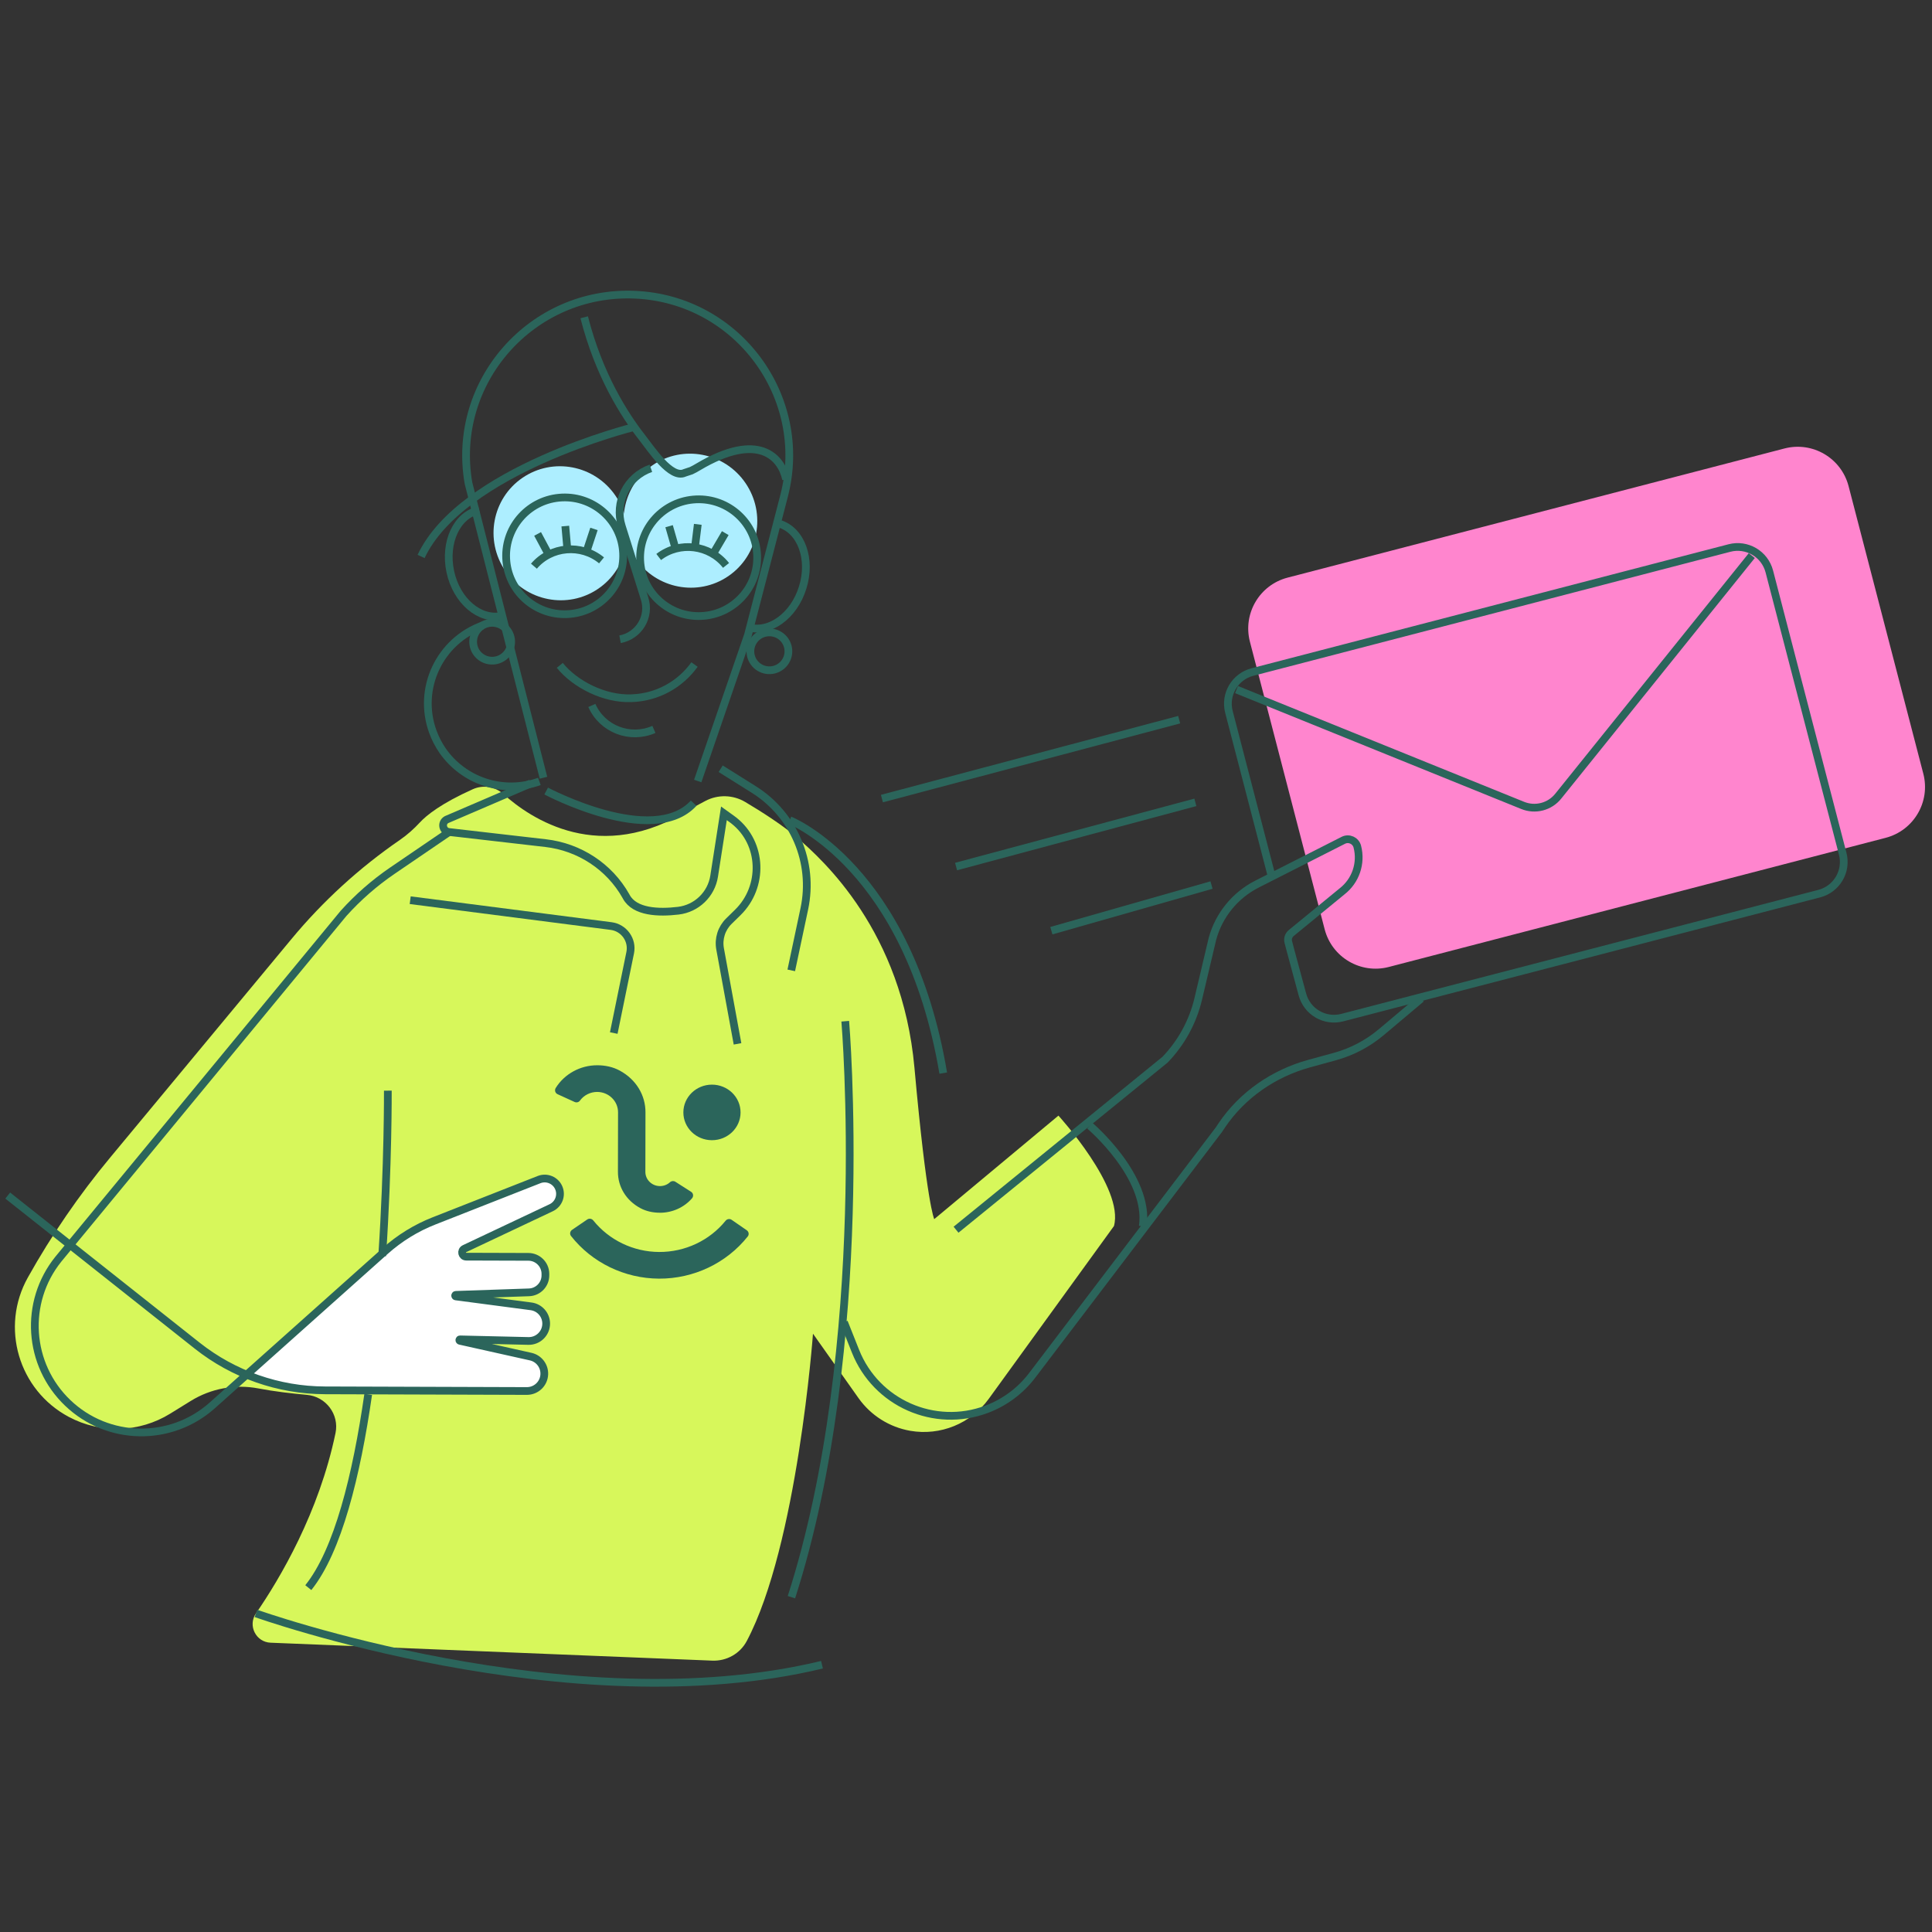 <svg width="500" height="500" viewBox="0 0 500 500" fill="none" xmlns="http://www.w3.org/2000/svg">
<rect x="0" y="0" width="500" height="500" fill="#333333" stroke="none"/>
<g clip-path="url(#clip0_915_4155)">
<path d="M130.27 205.5C137.3 211.85 155.37 224.1 178.63 209.4C178.84 209.27 179.05 209.14 179.27 209.03L182.54 207.29C185.78 205.57 189.68 205.67 192.84 207.54C196.94 209.97 202.58 213.55 206.38 216.85C212.96 222.58 233.47 240.96 236.66 276.35C239.85 311.74 241.78 315.51 241.78 315.51L273.92 288.72C273.92 288.72 291 307.4 288.29 317.3L255.88 362.03C251.24 368.43 243.36 371.64 235.57 370.29C230.17 369.35 225.36 366.31 222.19 361.84L210.4 345.16C210.4 345.16 206.4 399.91 193.26 424.7C191.53 427.97 188.04 429.92 184.34 429.77L70.03 425.13C66.22 424.98 64.08 420.69 66.24 417.55C72.51 408.44 82.55 391.45 86.83 370.88C87.84 366.05 84.35 361.43 79.43 360.99C75.54 360.64 70.95 360.11 66.89 359.33C60.85 358.17 54.6 359.33 49.37 362.56L44.05 365.85C36.08 370.78 26.09 371.1 17.82 366.7C4.79 359.76 -4.05312e-05 343.47 7.22 330.59C13.35 319.63 20.47 309.26 28.49 299.6L75.43 243.02C83.56 233.21 93.01 224.58 103.51 217.36C105.39 216.06 107.1 214.54 108.65 212.86C110.35 211.02 114.13 207.95 122.36 204.25C125.01 203.06 128.11 203.55 130.27 205.5Z" fill="#D7F75B"/>
<path d="M66.31 356.05C71.93 358.03 77.88 359.07 83.92 359.09L136.18 359.26C138.6 359.26 140.59 357.37 140.69 354.95C140.78 352.77 139.3 350.84 137.17 350.36L118.85 346.27C118.63 346.22 118.67 345.89 118.9 345.9L136.58 346.31C139.13 346.37 141.22 344.3 141.18 341.74C141.14 339.51 139.48 337.64 137.27 337.35L117.79 334.78C117.55 334.75 117.56 334.39 117.81 334.38L136.73 333.73C139.13 333.65 141.02 331.66 140.98 329.26V328.88C140.94 326.48 138.98 324.55 136.58 324.54L120.5 324.49C119.35 324.49 119 322.92 120.04 322.43L142.48 311.83C144.4 310.92 145.27 308.67 144.45 306.71C143.62 304.72 141.34 303.76 139.34 304.55L112.17 315.23C107.53 317.05 103.25 319.69 99.53 323.01L65.37 353.51C64.38 354.39 64.99 356.03 66.31 356.05Z" fill="white"/>
<path d="M461.816 116.066L333.229 149.489C325.954 151.38 321.589 158.81 323.48 166.085L342.823 240.502C344.714 247.777 352.144 252.142 359.419 250.251L488.006 216.828C495.281 214.937 499.646 207.507 497.755 200.232L478.412 125.815C476.521 118.54 469.091 114.175 461.816 116.066Z" fill="#FF85CE"/>
<path d="M367.8 258.43L357.48 267.12C353.97 270.07 349.87 272.23 345.45 273.44L338.81 275.26C329.65 277.78 321.55 283.34 316.22 291.2C315.97 291.57 315.72 291.94 315.48 292.32L267.13 355.94C264.11 359.92 260.02 362.96 255.34 364.72C241.83 369.79 226.75 363.11 221.41 349.71L218.42 342.19" stroke="#2B655B" stroke-width="2" stroke-miterlimit="10"/>
<path d="M328.99 226.34L318.05 184.25C316.87 179.72 319.59 175.1 324.12 173.92L447.57 141.83C452.1 140.65 456.72 143.37 457.9 147.9L476.89 220.94C478.07 225.47 475.35 230.09 470.82 231.27L347.37 263.36C342.84 264.54 338.22 261.82 337.04 257.29L333.92 245.74L333.41 243.79C333.19 242.93 333.48 242.03 334.17 241.47L347.32 230.69C350.84 227.96 352.39 223.4 351.27 219.1C350.86 217.53 349.1 216.73 347.65 217.47L325.32 228.8C319.63 231.69 315.44 236.84 313.77 243L310.11 258.49C308.71 264.42 305.74 269.86 301.51 274.25L247.42 318.25" stroke="#2B655B" stroke-width="2" stroke-miterlimit="10"/>
<path d="M320.01 178.46L394.02 208.42C397.31 209.78 401.1 208.8 403.31 206L453.36 143.79" stroke="#2B655B" stroke-width="2" stroke-miterlimit="10"/>
<path d="M305.17 186.25L228.24 206.67" stroke="#2B655B" stroke-width="2" stroke-miterlimit="10"/>
<path d="M309.36 207.65L247.43 224.26" stroke="#2B655B" stroke-width="2" stroke-miterlimit="10"/>
<path d="M313.54 229.05L272.09 240.86" stroke="#2B655B" stroke-width="2" stroke-miterlimit="10"/>
<path d="M137.37 202.75L115.56 212.12C114.1 212.93 114.54 215.13 116.2 215.32L141.21 218.2C149.92 219.2 157.69 224.26 161.99 231.91C162.03 231.98 162.07 232.06 162.11 232.13C164.29 236.06 170.38 236.3 175.54 235.69C180.29 235.12 184.09 231.46 184.82 226.74L187.35 210.49L189.33 211.91C189.54 212.06 189.74 212.21 189.94 212.37C197.4 218.26 197.72 229.5 190.93 236.15L188.64 238.39C186.74 240.25 185.88 242.94 186.36 245.56L190.87 270.15" stroke="#2B655B" stroke-width="2" stroke-miterlimit="10"/>
<path d="M106.16 232.97L158.15 239.66C161.49 240.09 163.77 243.27 163.09 246.57L158.84 267.35" stroke="#2B655B" stroke-width="2" stroke-miterlimit="10"/>
<path d="M191.655 287.909C191.664 283.938 188.357 280.712 184.27 280.703C180.183 280.695 176.864 283.907 176.855 287.878C176.847 291.849 180.153 295.075 184.24 295.083C188.327 295.092 191.647 291.88 191.655 287.909Z" fill="#2B655B"/>
<path d="M170.53 330.91C161.61 330.86 153.19 326.76 147.78 319.88C147.38 319.38 147.52 318.64 148.05 318.28L151.98 315.6C152.49 315.26 153.16 315.38 153.54 315.85C157.63 320.94 163.91 323.98 170.57 324.01C177.28 324.05 183.63 321.05 187.78 315.93C188.16 315.46 188.85 315.34 189.35 315.69L193.26 318.39C193.79 318.76 193.92 319.49 193.52 319.99C188.03 326.9 179.52 330.96 170.53 330.91Z" fill="#2B655B"/>
<path d="M170.77 313.85H170.75C169.01 313.85 167.27 313.49 165.74 312.67C162.02 310.68 159.9 307.12 159.92 303.24L159.95 287.88C159.95 286.47 159.4 285.15 158.38 284.15C157.36 283.15 156 282.6 154.55 282.59C152.76 282.59 151.09 283.45 150.08 284.85C149.77 285.28 149.17 285.41 148.69 285.18L144.3 283.18C143.67 282.89 143.46 282.13 143.83 281.55C146.08 277.94 150.17 275.68 154.57 275.69H154.58C156.6 275.69 158.63 276.11 160.39 277.07C164.64 279.37 167.07 283.45 167.05 287.9L167.02 303.27C167.02 304.26 167.41 305.18 168.12 305.87C168.83 306.57 169.78 306.95 170.79 306.96C171.77 306.96 172.7 306.6 173.39 305.96C173.77 305.61 174.35 305.56 174.79 305.84L178.86 308.44C179.45 308.82 179.54 309.6 179.09 310.13C177.03 312.49 174.01 313.86 170.78 313.86L170.77 313.85Z" fill="#2B655B"/>
<path d="M154.823 152.362C162.696 146.988 164.691 136.204 159.279 128.277C153.867 120.349 143.098 118.28 135.225 123.654C127.352 129.029 125.357 139.812 130.769 147.74C136.181 155.667 146.95 157.737 154.823 152.362Z" fill="#ADEEFF"/>
<path d="M188.483 149.106C196.356 143.732 198.351 132.948 192.939 125.021C187.528 117.093 176.758 115.023 168.885 120.398C161.012 125.772 159.017 136.556 164.429 144.484C169.841 152.411 180.611 154.481 188.483 149.106Z" fill="#ADEEFF"/>
<path d="M140.65 201.28L121.24 125.02C116.69 98.79 137.69 75.1 164.36 76.27C190.84 77.44 209.54 102.7 202.93 128.3L193.58 164.34L180.57 202.13" stroke="#2B655B" stroke-width="2" stroke-miterlimit="10"/>
<path d="M127.58 170.981C130.295 170.864 132.401 168.578 132.284 165.874C132.168 163.17 129.873 161.073 127.158 161.191C124.443 161.308 122.337 163.594 122.454 166.298C122.57 169.002 124.865 171.099 127.58 170.981Z" stroke="#2B655B" stroke-width="2" stroke-miterlimit="10"/>
<path d="M199.33 173.457C202.045 173.34 204.151 171.053 204.034 168.35C203.918 165.646 201.622 163.549 198.908 163.666C196.193 163.783 194.087 166.07 194.203 168.774C194.32 171.477 196.615 173.574 199.33 173.457Z" stroke="#2B655B" stroke-width="2" stroke-miterlimit="10"/>
<path d="M193.36 162.3C198.96 164.05 205.43 159.51 207.72 152.09C210.05 144.74 207.38 137.32 201.78 135.57" stroke="#2B655B" stroke-width="2" stroke-miterlimit="10"/>
<path d="M203.44 124.05C202.27 118.46 196.46 111.46 180.68 120.84C180.1 121.19 179.51 121.52 178.89 121.81L177.2 122.37C173.65 124.06 168.54 116.23 166.12 113.15C161.67 107.47 155 97.08 151.19 82.11" stroke="#2B655B" stroke-width="2" stroke-miterlimit="10"/>
<path d="M179.74 171.98C176.06 177.11 170.13 180.51 163.34 180.7C156.49 180.95 148.93 177.19 144.87 172.2" stroke="#2B655B" stroke-width="2" stroke-miterlimit="10"/>
<path d="M160.47 165.44C165.35 164.53 168.34 159.58 166.8 154.85L160.92 136.18C158.95 130 162.28 123.34 168.45 121.19" stroke="#2B655B" stroke-width="2" stroke-miterlimit="10"/>
<path d="M138.18 146.53C142.6 141.35 150.4 140.67 155.68 145.02" stroke="#2B655B" stroke-width="2" stroke-miterlimit="10"/>
<path d="M151.85 142.55L153.72 136.89" stroke="#2B655B" stroke-width="2" stroke-miterlimit="10"/>
<path d="M141.93 143.41L139.13 138.18" stroke="#2B655B" stroke-width="2" stroke-miterlimit="10"/>
<path d="M146.3 136.15L146.86 142.48" stroke="#2B655B" stroke-width="2" stroke-miterlimit="10"/>
<path d="M170.47 144.15C175.88 140 183.65 140.97 187.9 146.33" stroke="#2B655B" stroke-width="2" stroke-miterlimit="10"/>
<path d="M184.67 143.12L187.7 137.97" stroke="#2B655B" stroke-width="2" stroke-miterlimit="10"/>
<path d="M174.8 141.89L173.16 136.18" stroke="#2B655B" stroke-width="2" stroke-miterlimit="10"/>
<path d="M180.59 135.7L179.81 142" stroke="#2B655B" stroke-width="2" stroke-miterlimit="10"/>
<path d="M129.91 159.39C124.13 160.62 118.15 155.5 116.54 147.95C114.93 140.4 118.2 133.26 123.99 132.03" stroke="#2B655B" stroke-width="2" stroke-miterlimit="10"/>
<path d="M163.88 110.57C163.88 110.57 119.48 121.66 108.98 144.01" stroke="#2B655B" stroke-width="2" stroke-miterlimit="10"/>
<path d="M146.788 158.942C155.148 158.578 161.63 151.525 161.268 143.188C160.905 134.851 153.835 128.387 145.476 128.75C137.116 129.114 130.634 136.167 130.996 144.504C131.359 152.841 138.429 159.305 146.788 158.942Z" stroke="#2B655B" stroke-width="2" stroke-miterlimit="10"/>
<path d="M181.467 159.425C189.826 159.061 196.308 152.008 195.946 143.671C195.583 135.334 188.513 128.87 180.154 129.233C171.794 129.597 165.312 136.65 165.674 144.987C166.037 153.324 173.107 159.788 181.467 159.425Z" stroke="#2B655B" stroke-width="2" stroke-miterlimit="10"/>
<path d="M124.93 161.85C113.75 165.89 107.96 178.2 112.01 189.35C112.66 191.13 113.51 192.77 114.54 194.26C119.97 202.09 130.19 205.62 139.59 202.23" stroke="#2B655B" stroke-width="2" stroke-miterlimit="10"/>
<path d="M169.23 188.77C163.08 191.48 155.88 188.7 153.17 182.57" stroke="#2B655B" stroke-width="2" stroke-miterlimit="10"/>
<path d="M141.35 204.72C141.35 204.72 168.94 219.4 179.52 207.86" stroke="#2B655B" stroke-width="2" stroke-miterlimit="10"/>
<path d="M2 309.41L51.03 348.25C60.44 355.7 72.08 359.78 84.09 359.82L136.35 359.99C138.77 359.99 140.76 358.1 140.86 355.68C140.95 353.5 139.47 351.57 137.34 351.09L119.02 347C118.8 346.95 118.84 346.62 119.07 346.63L136.75 347.04C139.3 347.1 141.39 345.03 141.35 342.47C141.31 340.24 139.65 338.37 137.44 338.08L117.96 335.51C117.72 335.48 117.73 335.12 117.98 335.11L136.9 334.46C139.3 334.38 141.19 332.39 141.15 329.99V329.61C141.11 327.21 139.15 325.28 136.75 325.27L120.67 325.22C119.52 325.22 119.17 323.65 120.21 323.16L142.65 312.56C144.57 311.65 145.44 309.4 144.62 307.44C143.79 305.45 141.51 304.49 139.51 305.28L112.34 315.96C107.7 317.78 103.42 320.42 99.7 323.74L54.94 363.71C44.21 373.29 27.92 373.01 17.53 363.07C7.19 353.18 6.13 337.03 15.09 325.88L88.89 236.4C92.65 232.22 96.89 228.51 101.53 225.34L116.21 215.33" stroke="#2B655B" stroke-width="2" stroke-miterlimit="10"/>
<path d="M204.4 212.28C204.4 212.28 235.12 224.4 244.11 277.72" stroke="#2B655B" stroke-width="2" stroke-miterlimit="10"/>
<path d="M186.51 198.95L195.08 204.32C205.48 210.85 210.71 223.17 208.16 235.19L204.78 251.13" stroke="#2B655B" stroke-width="2" stroke-miterlimit="10"/>
<path d="M218.75 264.29C218.75 264.29 225.85 347.89 204.82 413.35" stroke="#2B655B" stroke-width="2" stroke-miterlimit="10"/>
<path d="M282.01 291.3C282.01 291.3 297.58 304.46 295.76 317.37" stroke="#2B655B" stroke-width="2" stroke-miterlimit="10"/>
<path d="M95.29 360.86C92.27 381.84 87.46 401.33 79.79 410.88" stroke="#2B655B" stroke-width="2" stroke-miterlimit="10"/>
<path d="M100.37 282.26C100.37 282.26 100.48 301.29 98.91 325.04" stroke="#2B655B" stroke-width="2" stroke-miterlimit="10"/>
<path d="M66.24 417.55C66.24 417.55 147.44 446.57 212.73 430.83" stroke="#2B655B" stroke-width="2" stroke-miterlimit="10"/>
</g>
<defs>
<clipPath id="clip0_915_4155">
<rect width="500" height="500" fill="white"/>
</clipPath>
</defs>
</svg>
